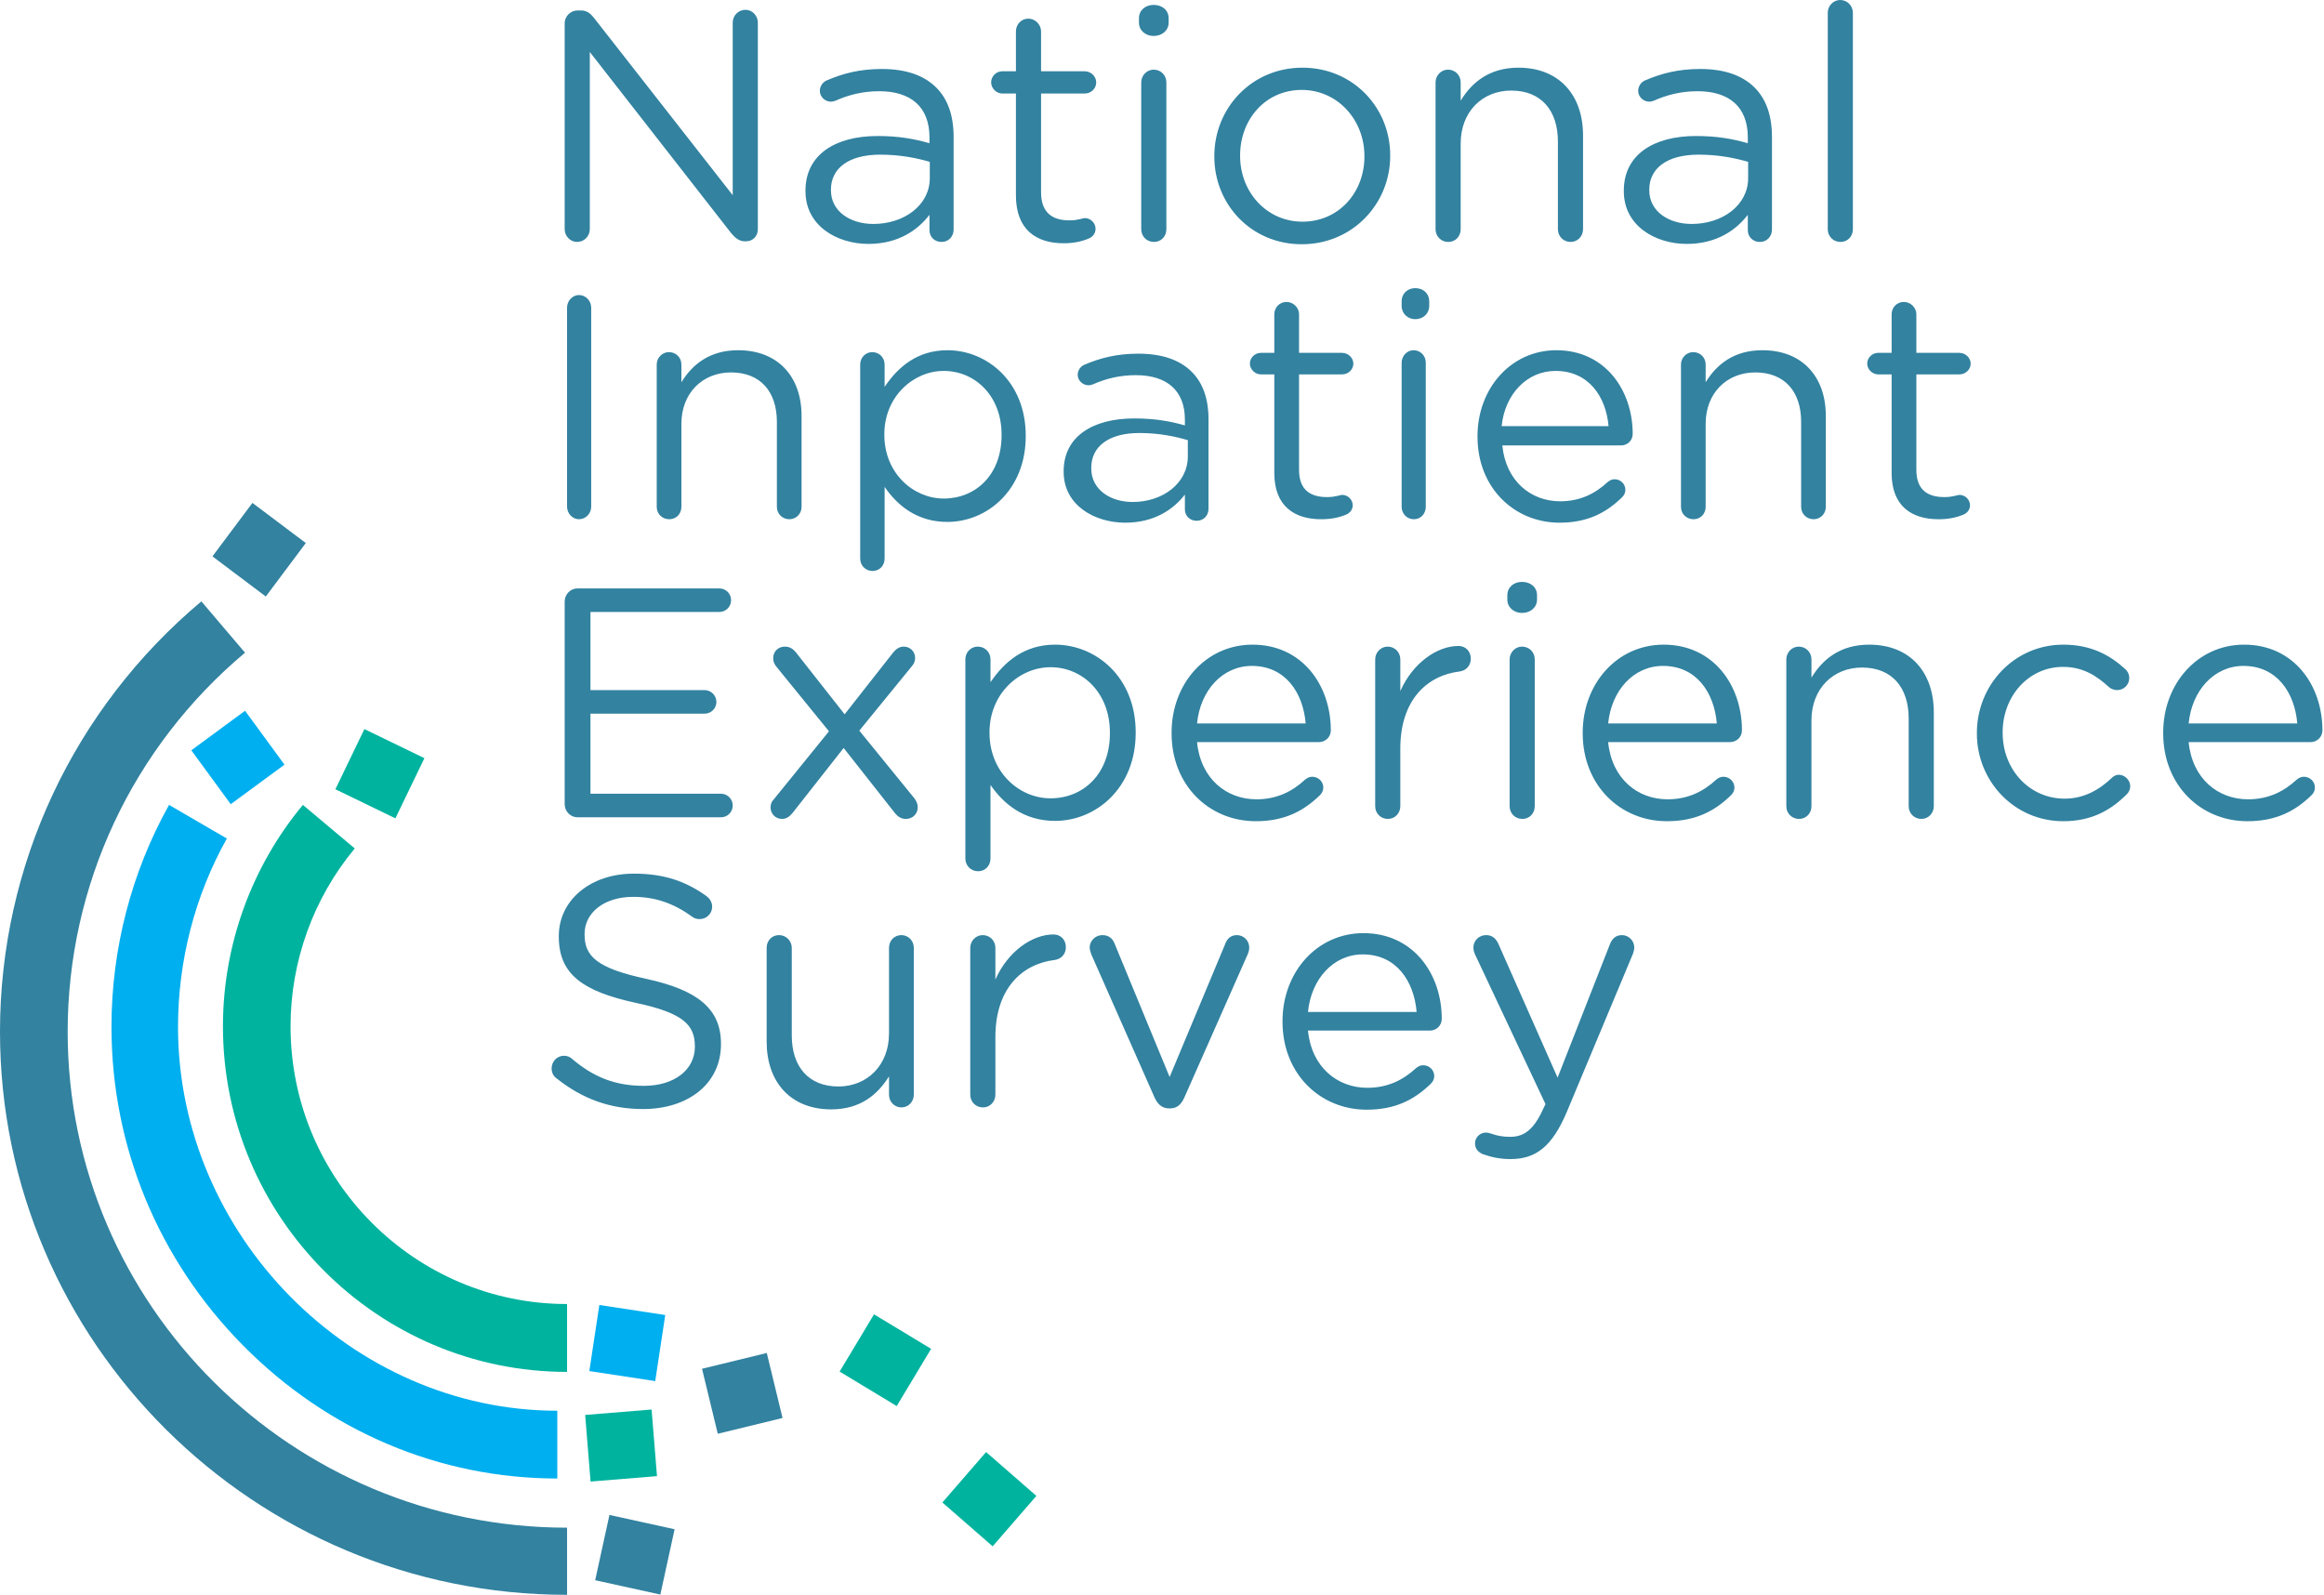 <?xml version="1.0" encoding="UTF-8"?>
<svg width="625px" height="429px" viewBox="0 0 625 429" version="1.1" xmlns="http://www.w3.org/2000/svg" xmlns:xlink="http://www.w3.org/1999/xlink">
    <!-- Generator: Sketch 58 (84663) - https://sketch.com -->
    <title>Group 7</title>
    <desc>Created with Sketch.</desc>
    <g id="Logos-and-Favicon" stroke="none" stroke-width="1" fill="none" fill-rule="evenodd">
        <g id="Doodles" transform="translate(-3294, -181)" fill-rule="nonzero">
            <g id="Group-7" transform="translate(3294, 181)">
                <path d="M152.5,136.259 L152.5,82.753 C152.5,80.884 153.979,79.355 155.705,79.355 C157.513,79.355 158.992,80.884 158.992,82.753 L158.992,136.259 C158.992,138.128 157.513,139.657 155.705,139.657 C153.979,139.657 152.5,138.128 152.5,136.259 Z M176.614,136.33 L176.614,98.037 C176.614,96.246 178.079,94.711 179.889,94.711 C181.785,94.711 183.25,96.16 183.25,98.037 L183.25,102.813 C186.18,98.037 190.834,94.199 198.504,94.199 C209.276,94.199 215.567,101.363 215.567,111.853 L215.567,136.33 C215.567,138.207 214.102,139.657 212.293,139.657 C210.397,139.657 208.931,138.207 208.931,136.33 L208.931,113.474 C208.931,105.286 204.45,100.169 196.608,100.169 C188.938,100.169 183.25,105.713 183.25,113.985 L183.25,136.33 C183.25,138.207 181.871,139.657 179.975,139.657 C178.079,139.657 176.614,138.207 176.614,136.33 Z M231.334,150.231 L231.334,98.054 C231.334,96.169 232.784,94.713 234.575,94.713 C236.451,94.713 237.901,96.169 237.901,98.054 L237.901,104.052 C241.483,98.74 246.685,94.199 254.787,94.199 C265.362,94.199 275.852,102.595 275.852,117.16 L275.852,117.331 C275.852,131.811 265.448,140.378 254.787,140.378 C246.6,140.378 241.312,135.923 237.901,130.954 L237.901,150.231 C237.901,152.116 236.537,153.572 234.66,153.572 C232.784,153.572 231.334,152.116 231.334,150.231 Z M253.807,134.09 C262.353,134.09 269.36,127.756 269.36,117.056 L269.36,116.885 C269.36,106.442 262.182,99.765 253.807,99.765 C245.603,99.765 237.826,106.699 237.826,116.799 L237.826,116.971 C237.826,127.242 245.603,134.09 253.807,134.09 Z M302.614,140.584 C294.377,140.584 286.054,135.911 286.054,126.905 L286.054,126.735 C286.054,117.473 293.776,112.545 305.016,112.545 C310.679,112.545 314.712,113.31 318.659,114.414 L318.659,112.885 C318.659,104.983 313.768,100.904 305.445,100.904 C300.984,100.904 297.208,101.924 293.948,103.368 C293.519,103.538 293.09,103.623 292.747,103.623 C291.202,103.623 289.83,102.349 289.83,100.819 C289.83,99.46 290.773,98.44 291.631,98.1 C296.007,96.231 300.469,95.127 306.132,95.127 C312.395,95.127 317.2,96.741 320.46,99.97 C323.463,102.944 325.008,107.192 325.008,112.8 L325.008,136.846 C325.008,138.715 323.635,140.075 321.833,140.075 C319.946,140.075 318.659,138.715 318.659,137.016 L318.659,133.022 C315.57,137.016 310.422,140.584 302.614,140.584 Z M304.616,135.018 C312.758,135.018 319.443,129.942 319.443,122.765 L319.443,118.389 C316.186,117.427 311.815,116.464 306.416,116.464 C298.102,116.464 293.474,120.14 293.474,125.828 L293.474,126.004 C293.474,131.692 298.616,135.018 304.616,135.018 Z M355.32,139.657 C348.148,139.657 342.704,136.169 342.704,127.236 L342.704,100.693 L339.075,100.693 C337.52,100.693 336.137,99.332 336.137,97.8 C336.137,96.184 337.52,94.908 339.075,94.908 L342.704,94.908 L342.704,84.529 C342.704,82.742 344.087,81.211 345.988,81.211 C347.803,81.211 349.358,82.742 349.358,84.529 L349.358,94.908 L360.937,94.908 C362.579,94.908 363.961,96.269 363.961,97.8 C363.961,99.417 362.579,100.693 360.937,100.693 L349.358,100.693 L349.358,126.385 C349.358,131.745 352.382,133.701 356.876,133.701 C359.209,133.701 360.418,133.106 360.937,133.106 C362.492,133.106 363.788,134.382 363.788,135.913 C363.788,137.104 363.011,138.04 361.887,138.466 C359.986,139.231 357.912,139.657 355.32,139.657 Z M376.946,82.246 L376.946,81.103 C376.946,78.906 378.576,77.5 380.615,77.5 C382.735,77.5 384.365,78.906 384.365,81.103 L384.365,82.246 C384.365,84.355 382.735,85.849 380.615,85.849 C378.576,85.849 376.946,84.355 376.946,82.246 Z M376.946,136.293 L376.946,97.563 C376.946,95.751 378.379,94.199 380.15,94.199 C382.004,94.199 383.438,95.665 383.438,97.563 L383.438,136.293 C383.438,138.19 382.089,139.657 380.234,139.657 C378.379,139.657 376.946,138.19 376.946,136.293 Z M403.842,114.608 L432.593,114.608 C431.903,106.681 427.24,99.765 418.347,99.765 C410.577,99.765 404.705,106.09 403.842,114.608 Z M436.092,133.884 C431.901,137.921 426.941,140.584 419.415,140.584 C407.271,140.584 397.35,131.221 397.35,117.477 L397.35,117.306 C397.35,104.507 406.33,94.199 418.56,94.199 C431.645,94.199 439.085,104.936 439.085,116.704 C439.085,118.508 437.632,119.797 436.007,119.797 L404.021,119.797 C404.961,129.417 411.718,134.829 419.586,134.829 C425.06,134.829 429.079,132.682 432.329,129.675 C432.842,129.246 433.441,128.902 434.211,128.902 C435.836,128.902 437.118,130.191 437.118,131.737 C437.118,132.51 436.776,133.283 436.092,133.884 Z M452.07,136.33 L452.07,98.037 C452.07,96.246 453.535,94.711 455.345,94.711 C457.241,94.711 458.706,96.16 458.706,98.037 L458.706,102.813 C461.636,98.037 466.29,94.199 473.96,94.199 C484.732,94.199 491.023,101.363 491.023,111.853 L491.023,136.33 C491.023,138.207 489.558,139.657 487.748,139.657 C485.853,139.657 484.387,138.207 484.387,136.33 L484.387,113.474 C484.387,105.286 479.906,100.169 472.064,100.169 C464.394,100.169 458.706,105.713 458.706,113.985 L458.706,136.33 C458.706,138.207 457.327,139.657 455.431,139.657 C453.535,139.657 452.07,138.207 452.07,136.33 Z M521.336,139.657 C514.164,139.657 508.72,136.169 508.72,127.236 L508.72,100.693 L505.091,100.693 C503.535,100.693 502.153,99.332 502.153,97.8 C502.153,96.184 503.535,94.908 505.091,94.908 L508.72,94.908 L508.72,84.529 C508.72,82.742 510.103,81.211 512.004,81.211 C513.818,81.211 515.373,82.742 515.373,84.529 L515.373,94.908 L526.952,94.908 C528.594,94.908 529.977,96.269 529.977,97.8 C529.977,99.417 528.594,100.693 526.952,100.693 L515.373,100.693 L515.373,126.385 C515.373,131.745 518.398,133.701 522.891,133.701 C525.224,133.701 526.434,133.106 526.952,133.106 C528.508,133.106 529.804,134.382 529.804,135.913 C529.804,137.104 529.026,138.04 527.903,138.466 C526.002,139.231 523.928,139.657 521.336,139.657 Z" id="NationalInpatientExperienceSurvey" fill="#3282A0"></path>
                <g id="Group-5" transform="translate(0, 134.375)">
                    <path d="M152.487,294.577 C68.395,294.577 0,226.632 0,143.127 C0,98.432 19.743,56.251 54.152,27.372 L65.895,41.172 C35.576,66.604 18.197,103.759 18.197,143.127 C18.197,216.685 78.441,276.518 152.502,276.518 L152.502,294.577 L152.487,294.577 Z" id="Path" fill="#3282A0"></path>
                    <path d="M59.958,141.678 C59.958,119.938 67.593,98.776 81.454,82.117 L95.406,93.831 C84.272,107.219 78.137,124.198 78.137,141.678 C78.137,182.862 111.494,216.362 152.502,216.362 L152.502,234.619 C101.466,234.619 59.958,192.918 59.958,141.678 Z" id="Path" fill="#00B39F"></path>
                    <path d="M149.895,263.294 C118.229,263.294 88.246,250.608 65.446,227.591 C42.586,204.497 29.979,174.035 29.979,141.826 C29.979,120.874 35.344,100.227 45.462,82.117 L61.005,91.156 C52.407,106.517 47.876,124.05 47.876,141.841 C47.876,197.797 94.594,245.063 149.88,245.063 L149.88,263.294 L149.895,263.294 Z" id="Path" fill="#00AFEF"></path>
                    <polygon id="Rectangle" fill="#3282A0" transform="translate(69.685, 13.477) rotate(-53.13) translate(-69.685, -13.477) " points="60.72 4.511 78.677 4.486 78.651 22.443 60.694 22.468"></polygon>
                    <polygon id="Rectangle" fill="#00AFEF" transform="translate(63.979, 69.36) rotate(-36.259) translate(-63.979, -69.36) " points="55.022 60.394 72.962 60.369 72.937 78.325 54.996 78.351"></polygon>
                    <polygon id="Rectangle" fill="#00B39F" transform="translate(102.166, 73.728) rotate(-64.191) translate(-102.166, -73.728) " points="93.193 64.772 111.16 64.751 111.139 82.685 93.172 82.706"></polygon>
                    <polygon id="Rectangle" fill="#00AFEF" transform="translate(168.698, 226.857) rotate(-81.362) translate(-168.698, -226.857) " points="159.714 217.898 177.69 217.89 177.682 235.815 159.706 235.823"></polygon>
                    <polygon id="Rectangle" fill="#00B39F" transform="translate(167.029, 254.425) rotate(-4.646) translate(-167.029, -254.425) " points="158.07 245.439 175.993 245.435 175.989 263.411 158.065 263.415"></polygon>
                    <polygon id="Rectangle" fill="#3282A0" transform="translate(170.743, 283.797) rotate(-77.632) translate(-170.743, -283.797) " points="161.762 274.832 179.735 274.821 179.724 292.762 161.75 292.773"></polygon>
                    <polygon id="Rectangle" fill="#3282A0" transform="translate(199.624, 240.395) rotate(-13.657) translate(-199.624, -240.395) " points="190.668 231.407 208.593 231.395 208.581 249.383 190.655 249.395"></polygon>
                    <polygon id="Rectangle" fill="#00B39F" transform="translate(238.103, 231.472) rotate(-58.936) translate(-238.103, -231.472) " points="229.134 222.515 247.096 222.491 247.073 240.429 229.111 240.452"></polygon>
                    <polygon id="Rectangle" fill="#00B39F" transform="translate(266.076, 268.854) rotate(-48.994) translate(-266.076, -268.854) " points="257.113 259.895 275.065 259.868 275.039 277.813 257.086 277.84"></polygon>
                </g>
                <path d="M151.86,61.645 L151.86,6.244 C151.86,4.397 153.44,2.814 155.282,2.814 L156.248,2.814 C157.827,2.814 158.792,3.606 159.758,4.837 L197.052,52.5 L197.052,6.068 C197.052,4.221 198.544,2.638 200.474,2.638 C202.317,2.638 203.809,4.221 203.809,6.068 L203.809,61.645 C203.809,63.492 202.492,64.899 200.65,64.899 L200.299,64.899 C198.807,64.899 197.754,64.02 196.701,62.789 L158.617,13.982 L158.617,61.645 C158.617,63.492 157.125,65.075 155.195,65.075 C153.352,65.075 151.86,63.492 151.86,61.645 Z M233.556,65.603 C225.132,65.603 216.62,60.766 216.62,51.444 L216.62,51.269 C216.62,41.683 224.518,36.583 236.013,36.583 C241.805,36.583 245.929,37.374 249.966,38.517 L249.966,36.935 C249.966,28.756 244.964,24.535 236.452,24.535 C231.889,24.535 228.028,25.59 224.693,27.085 C224.255,27.261 223.816,27.349 223.465,27.349 C221.885,27.349 220.481,26.03 220.481,24.447 C220.481,23.04 221.447,21.985 222.324,21.633 C226.799,19.698 231.363,18.555 237.154,18.555 C243.56,18.555 248.474,20.226 251.808,23.568 C254.88,26.646 256.459,31.043 256.459,36.847 L256.459,61.733 C256.459,63.668 255.055,65.075 253.213,65.075 C251.282,65.075 249.966,63.668 249.966,61.909 L249.966,57.776 C246.807,61.909 241.542,65.603 233.556,65.603 Z M234.873,60.238 C243.209,60.238 250.053,55.138 250.053,47.927 L250.053,43.53 C246.719,42.563 242.244,41.595 236.715,41.595 C228.203,41.595 223.465,45.289 223.465,51.005 L223.465,51.181 C223.465,56.897 228.73,60.238 234.873,60.238 Z M286.031,65.427 C278.748,65.427 273.22,61.821 273.22,52.588 L273.22,25.151 L269.534,25.151 C267.955,25.151 266.551,23.744 266.551,22.161 C266.551,20.49 267.955,19.171 269.534,19.171 L273.22,19.171 L273.22,8.442 C273.22,6.595 274.624,5.013 276.554,5.013 C278.397,5.013 279.977,6.595 279.977,8.442 L279.977,19.171 L291.735,19.171 C293.403,19.171 294.807,20.578 294.807,22.161 C294.807,23.832 293.403,25.151 291.735,25.151 L279.977,25.151 L279.977,51.708 C279.977,57.248 283.048,59.271 287.611,59.271 C289.98,59.271 291.209,58.656 291.735,58.656 C293.315,58.656 294.631,59.975 294.631,61.558 C294.631,62.789 293.841,63.756 292.7,64.196 C290.77,64.987 288.664,65.427 286.031,65.427 Z M306.302,6.068 L306.302,4.925 C306.302,2.726 308.057,1.319 310.251,1.319 C312.532,1.319 314.287,2.726 314.287,4.925 L314.287,6.068 C314.287,8.178 312.532,9.673 310.251,9.673 C308.057,9.673 306.302,8.178 306.302,6.068 Z M306.916,61.645 L306.916,22.161 C306.916,20.314 308.408,18.731 310.251,18.731 C312.181,18.731 313.673,20.226 313.673,22.161 L313.673,61.645 C313.673,63.58 312.269,65.075 310.338,65.075 C308.408,65.075 306.916,63.58 306.916,61.645 Z M350.09,65.691 C336.488,65.691 326.572,54.962 326.572,42.123 L326.572,41.947 C326.572,29.108 336.576,18.203 350.265,18.203 C363.867,18.203 373.87,28.932 373.87,41.771 L373.87,41.947 C373.87,54.786 363.779,65.691 350.09,65.691 Z M350.265,59.623 C360.093,59.623 366.938,51.708 366.938,42.123 L366.938,41.947 C366.938,32.186 359.655,24.183 350.09,24.183 C340.262,24.183 333.505,32.186 333.505,41.771 L333.505,41.947 C333.505,51.708 340.7,59.623 350.265,59.623 Z M386.068,61.645 L386.068,22.161 C386.068,20.314 387.559,18.731 389.402,18.731 C391.333,18.731 392.824,20.226 392.824,22.161 L392.824,27.085 C395.808,22.161 400.547,18.203 408.356,18.203 C419.325,18.203 425.731,25.59 425.731,36.407 L425.731,61.645 C425.731,63.58 424.239,65.075 422.397,65.075 C420.466,65.075 418.974,63.58 418.974,61.645 L418.974,38.078 C418.974,29.636 414.411,24.359 406.426,24.359 C398.616,24.359 392.824,30.075 392.824,38.605 L392.824,61.645 C392.824,63.58 391.42,65.075 389.49,65.075 C387.559,65.075 386.068,63.58 386.068,61.645 Z M453.636,65.603 C445.212,65.603 436.7,60.766 436.7,51.444 L436.7,51.269 C436.7,41.683 444.598,36.583 456.093,36.583 C461.885,36.583 466.009,37.374 470.045,38.517 L470.045,36.935 C470.045,28.756 465.044,24.535 456.532,24.535 C451.969,24.535 448.108,25.59 444.773,27.085 C444.334,27.261 443.896,27.349 443.545,27.349 C441.965,27.349 440.561,26.03 440.561,24.447 C440.561,23.04 441.526,21.985 442.404,21.633 C446.879,19.698 451.442,18.555 457.234,18.555 C463.64,18.555 468.554,20.226 471.888,23.568 C474.959,26.646 476.539,31.043 476.539,36.847 L476.539,61.733 C476.539,63.668 475.135,65.075 473.292,65.075 C471.362,65.075 470.045,63.668 470.045,61.909 L470.045,57.776 C466.886,61.909 461.621,65.603 453.636,65.603 Z M454.952,60.238 C463.289,60.238 470.133,55.138 470.133,47.927 L470.133,43.53 C466.799,42.563 462.323,41.595 456.795,41.595 C448.283,41.595 443.545,45.289 443.545,51.005 L443.545,51.181 C443.545,56.897 448.81,60.238 454.952,60.238 Z M491.544,61.645 L491.544,3.43 C491.544,1.583 493.036,0 494.879,0 C496.809,0 498.301,1.583 498.301,3.43 L498.301,61.645 C498.301,63.58 496.897,65.075 494.967,65.075 C493.036,65.075 491.544,63.58 491.544,61.645 Z M155.282,219.822 C153.44,219.822 151.86,218.239 151.86,216.305 L151.86,161.782 C151.86,159.848 153.44,158.265 155.282,158.265 L193.454,158.265 C195.209,158.265 196.613,159.672 196.613,161.431 C196.613,163.189 195.209,164.597 193.454,164.597 L158.792,164.597 L158.792,185.614 L189.505,185.614 C191.26,185.614 192.664,187.109 192.664,188.78 C192.664,190.539 191.26,191.946 189.505,191.946 L158.792,191.946 L158.792,213.491 L193.893,213.491 C195.648,213.491 197.052,214.898 197.052,216.657 C197.052,218.415 195.648,219.822 193.893,219.822 L155.282,219.822 Z M207.231,217.184 C207.231,216.305 207.494,215.601 208.108,214.986 L222.938,196.694 L208.986,179.546 C208.284,178.755 207.933,177.963 207.933,177.084 C207.933,175.149 209.337,173.918 211.092,173.918 C212.408,173.918 213.286,174.534 214.076,175.501 L227.15,192.122 L240.138,175.589 C240.927,174.622 241.805,173.918 243.033,173.918 C244.788,173.918 246.105,175.237 246.105,176.996 C246.105,177.875 245.754,178.579 245.227,179.194 L231.099,196.518 L245.841,214.634 C246.456,215.425 246.807,216.217 246.807,217.096 C246.807,218.943 245.403,220.262 243.648,220.262 C242.331,220.262 241.454,219.647 240.664,218.679 L226.887,201.179 L213.198,218.591 C212.408,219.559 211.531,220.262 210.302,220.262 C208.547,220.262 207.231,218.855 207.231,217.184 Z M259.618,230.903 L259.618,177.348 C259.618,175.413 261.11,173.918 262.953,173.918 C264.883,173.918 266.375,175.413 266.375,177.348 L266.375,183.503 C270.061,178.051 275.414,173.39 283.75,173.39 C294.631,173.39 305.424,182.008 305.424,196.958 L305.424,197.134 C305.424,211.996 294.719,220.79 283.75,220.79 C275.326,220.79 269.885,216.217 266.375,211.116 L266.375,230.903 C266.375,232.837 264.971,234.332 263.041,234.332 C261.11,234.332 259.618,232.837 259.618,230.903 Z M282.521,214.722 C291.296,214.722 298.492,208.214 298.492,197.222 L298.492,197.046 C298.492,186.318 291.121,179.458 282.521,179.458 C274.097,179.458 266.112,186.581 266.112,196.958 L266.112,197.134 C266.112,207.687 274.097,214.722 282.521,214.722 Z M321.922,194.584 L351.143,194.584 C350.441,186.318 345.702,179.106 336.664,179.106 C328.766,179.106 322.799,185.702 321.922,194.584 Z M354.828,214.018 C350.528,218.152 345.439,220.878 337.717,220.878 C325.256,220.878 315.077,211.292 315.077,197.222 L315.077,197.046 C315.077,183.943 324.291,173.39 336.839,173.39 C350.265,173.39 357.9,184.383 357.9,196.431 C357.9,198.277 356.408,199.596 354.74,199.596 L321.922,199.596 C322.887,209.446 329.819,214.986 337.892,214.986 C343.508,214.986 347.633,212.787 350.967,209.709 C351.494,209.27 352.108,208.918 352.898,208.918 C354.565,208.918 355.881,210.237 355.881,211.82 C355.881,212.611 355.53,213.403 354.828,214.018 Z M369.834,216.832 L369.834,177.348 C369.834,175.501 371.325,173.918 373.168,173.918 C375.099,173.918 376.591,175.413 376.591,177.348 L376.591,185.878 C379.925,178.315 386.506,173.742 392.21,173.742 C394.228,173.742 395.545,175.237 395.545,177.172 C395.545,179.019 394.316,180.338 392.561,180.601 C383.786,181.657 376.591,188.252 376.591,201.355 L376.591,216.832 C376.591,218.679 375.186,220.262 373.256,220.262 C371.325,220.262 369.834,218.767 369.834,216.832 Z M405.373,161.255 L405.373,160.112 C405.373,157.913 407.128,156.506 409.322,156.506 C411.603,156.506 413.358,157.913 413.358,160.112 L413.358,161.255 C413.358,163.365 411.603,164.86 409.322,164.86 C407.128,164.86 405.373,163.365 405.373,161.255 Z M405.987,216.832 L405.987,177.348 C405.987,175.501 407.479,173.918 409.322,173.918 C411.252,173.918 412.744,175.413 412.744,177.348 L412.744,216.832 C412.744,218.767 411.34,220.262 409.409,220.262 C407.479,220.262 405.987,218.767 405.987,216.832 Z M432.488,194.584 L461.709,194.584 C461.007,186.318 456.268,179.106 447.23,179.106 C439.333,179.106 433.365,185.702 432.488,194.584 Z M465.395,214.018 C461.095,218.152 456.005,220.878 448.283,220.878 C435.822,220.878 425.643,211.292 425.643,197.222 L425.643,197.046 C425.643,183.943 434.857,173.39 447.406,173.39 C460.832,173.39 468.466,184.383 468.466,196.431 C468.466,198.277 466.974,199.596 465.307,199.596 L432.488,199.596 C433.453,209.446 440.386,214.986 448.459,214.986 C454.075,214.986 458.199,212.787 461.534,209.709 C462.06,209.27 462.674,208.918 463.464,208.918 C465.131,208.918 466.448,210.237 466.448,211.82 C466.448,212.611 466.097,213.403 465.395,214.018 Z M480.4,216.832 L480.4,177.348 C480.4,175.501 481.892,173.918 483.735,173.918 C485.665,173.918 487.157,175.413 487.157,177.348 L487.157,182.272 C490.14,177.348 494.879,173.39 502.689,173.39 C513.658,173.39 520.063,180.777 520.063,191.594 L520.063,216.832 C520.063,218.767 518.572,220.262 516.729,220.262 C514.798,220.262 513.307,218.767 513.307,216.832 L513.307,193.265 C513.307,184.823 508.744,179.546 500.758,179.546 C492.948,179.546 487.157,185.262 487.157,193.792 L487.157,216.832 C487.157,218.767 485.753,220.262 483.822,220.262 C481.892,220.262 480.4,218.767 480.4,216.832 Z M554.901,220.878 C541.65,220.878 531.647,210.061 531.647,197.31 L531.647,197.134 C531.647,184.295 541.65,173.39 554.901,173.39 C562.447,173.39 567.537,176.292 571.573,179.986 C572.1,180.426 572.626,181.305 572.626,182.36 C572.626,184.207 571.135,185.614 569.38,185.614 C568.502,185.614 567.712,185.262 567.186,184.823 C563.939,181.833 560.253,179.37 554.813,179.37 C545.599,179.37 538.579,187.197 538.579,196.958 L538.579,197.134 C538.579,206.983 545.775,214.81 555.252,214.81 C560.429,214.81 564.553,212.435 567.888,209.27 C568.327,208.83 568.941,208.39 569.818,208.39 C571.486,208.39 572.89,209.885 572.89,211.468 C572.89,212.26 572.539,213.051 572.012,213.579 C567.712,217.888 562.535,220.878 554.901,220.878 Z M588.597,194.584 L617.818,194.584 C617.116,186.318 612.378,179.106 603.339,179.106 C595.442,179.106 589.475,185.702 588.597,194.584 Z M621.504,214.018 C617.204,218.152 612.114,220.878 604.392,220.878 C591.932,220.878 581.752,211.292 581.752,197.222 L581.752,197.046 C581.752,183.943 590.966,173.39 603.515,173.39 C616.941,173.39 624.575,184.383 624.575,196.431 C624.575,198.277 623.083,199.596 621.416,199.596 L588.597,199.596 C589.562,209.446 596.495,214.986 604.568,214.986 C610.184,214.986 614.308,212.787 617.643,209.709 C618.169,209.27 618.783,208.918 619.573,208.918 C621.24,208.918 622.557,210.237 622.557,211.82 C622.557,212.611 622.206,213.403 621.504,214.018 Z M172.92,298.295 C163.97,298.295 156.511,295.481 149.666,290.029 C148.877,289.501 148.35,288.534 148.35,287.391 C148.35,285.456 149.842,283.961 151.685,283.961 C152.562,283.961 153.352,284.313 153.791,284.753 C159.582,289.677 165.374,292.052 173.184,292.052 C181.432,292.052 186.873,287.655 186.873,281.587 L186.873,281.411 C186.873,275.695 183.801,272.441 170.902,269.715 C156.774,266.637 150.281,262.064 150.281,251.951 L150.281,251.775 C150.281,242.102 158.792,234.979 170.463,234.979 C178.536,234.979 184.416,237.002 190.032,241.047 C190.734,241.574 191.524,242.542 191.524,243.861 C191.524,245.708 190.032,247.203 188.189,247.203 C187.399,247.203 186.785,247.027 186.171,246.587 C180.993,242.806 175.992,241.223 170.288,241.223 C162.302,241.223 157.213,245.62 157.213,251.16 L157.213,251.336 C157.213,257.14 160.372,260.393 173.886,263.295 C187.575,266.285 193.893,271.298 193.893,280.707 L193.893,280.883 C193.893,291.436 185.118,298.295 172.92,298.295 Z M245.754,254.941 L245.754,294.426 C245.754,296.273 244.35,297.856 242.419,297.856 C240.576,297.856 239.085,296.361 239.085,294.426 L239.085,289.501 C236.013,294.426 231.363,298.383 223.553,298.383 C212.584,298.383 206.178,290.996 206.178,280.18 L206.178,254.941 C206.178,253.007 207.582,251.512 209.512,251.512 C211.355,251.512 212.935,253.007 212.935,254.941 L212.935,278.509 C212.935,286.951 217.498,292.227 225.483,292.227 C233.205,292.227 239.085,286.511 239.085,277.981 L239.085,254.941 C239.085,253.007 240.489,251.512 242.419,251.512 C244.262,251.512 245.754,253.007 245.754,254.941 Z M260.935,294.426 L260.935,254.941 C260.935,253.094 262.426,251.512 264.269,251.512 C266.2,251.512 267.691,253.007 267.691,254.941 L267.691,263.471 C271.026,255.909 277.607,251.336 283.311,251.336 C285.329,251.336 286.646,252.831 286.646,254.765 C286.646,256.612 285.417,257.931 283.662,258.195 C274.887,259.25 267.691,265.846 267.691,278.949 L267.691,294.426 C267.691,296.273 266.287,297.856 264.357,297.856 C262.426,297.856 260.935,296.361 260.935,294.426 Z M318.499,295.217 C317.71,296.976 316.569,298.119 314.726,298.119 L314.375,298.119 C312.532,298.119 311.304,296.976 310.514,295.217 L293.49,256.7 C293.315,256.084 293.051,255.469 293.051,254.853 C293.051,253.094 294.543,251.512 296.474,251.512 C298.404,251.512 299.37,252.655 299.896,254.15 L314.551,289.677 L329.468,253.974 C329.907,252.655 330.872,251.512 332.627,251.512 C334.47,251.512 335.962,253.007 335.962,254.853 C335.962,255.469 335.786,256.084 335.611,256.524 L318.499,295.217 Z M351.757,272.177 L380.978,272.177 C380.276,263.911 375.537,256.7 366.499,256.7 C358.602,256.7 352.634,263.295 351.757,272.177 Z M384.664,291.612 C380.364,295.745 375.274,298.471 367.552,298.471 C355.091,298.471 344.912,288.886 344.912,274.815 L344.912,274.64 C344.912,261.537 354.126,250.984 366.675,250.984 C380.101,250.984 387.735,261.976 387.735,274.024 C387.735,275.871 386.243,277.19 384.576,277.19 L351.757,277.19 C352.722,287.039 359.655,292.579 367.728,292.579 C373.344,292.579 377.468,290.381 380.803,287.303 C381.329,286.863 381.943,286.511 382.733,286.511 C384.4,286.511 385.717,287.831 385.717,289.413 C385.717,290.205 385.366,290.996 384.664,291.612 Z M406.25,311.75 C403.267,311.75 401.073,311.222 398.792,310.431 C397.739,309.991 396.685,309.112 396.685,307.529 C396.685,305.858 398.09,304.627 399.581,304.627 C400.196,304.627 400.722,304.803 401.249,304.979 C402.565,305.418 403.881,305.77 406.163,305.77 C410.375,305.77 412.832,303.22 415.289,297.68 L415.64,296.976 L396.685,256.7 C396.422,256.084 396.247,255.469 396.247,254.853 C396.247,253.007 397.739,251.512 399.669,251.512 C401.512,251.512 402.477,252.655 403.091,254.15 L418.887,289.853 L432.927,254.062 C433.453,252.655 434.418,251.512 436.173,251.512 C438.016,251.512 439.508,253.007 439.508,254.853 C439.508,255.381 439.333,255.996 439.157,256.524 L421.431,298.911 C417.483,308.32 413.095,311.75 406.25,311.75 Z" id="NationalPatientExperienceSurvey" fill="#3282A0"></path>
            </g>
        </g>
    </g>
</svg>